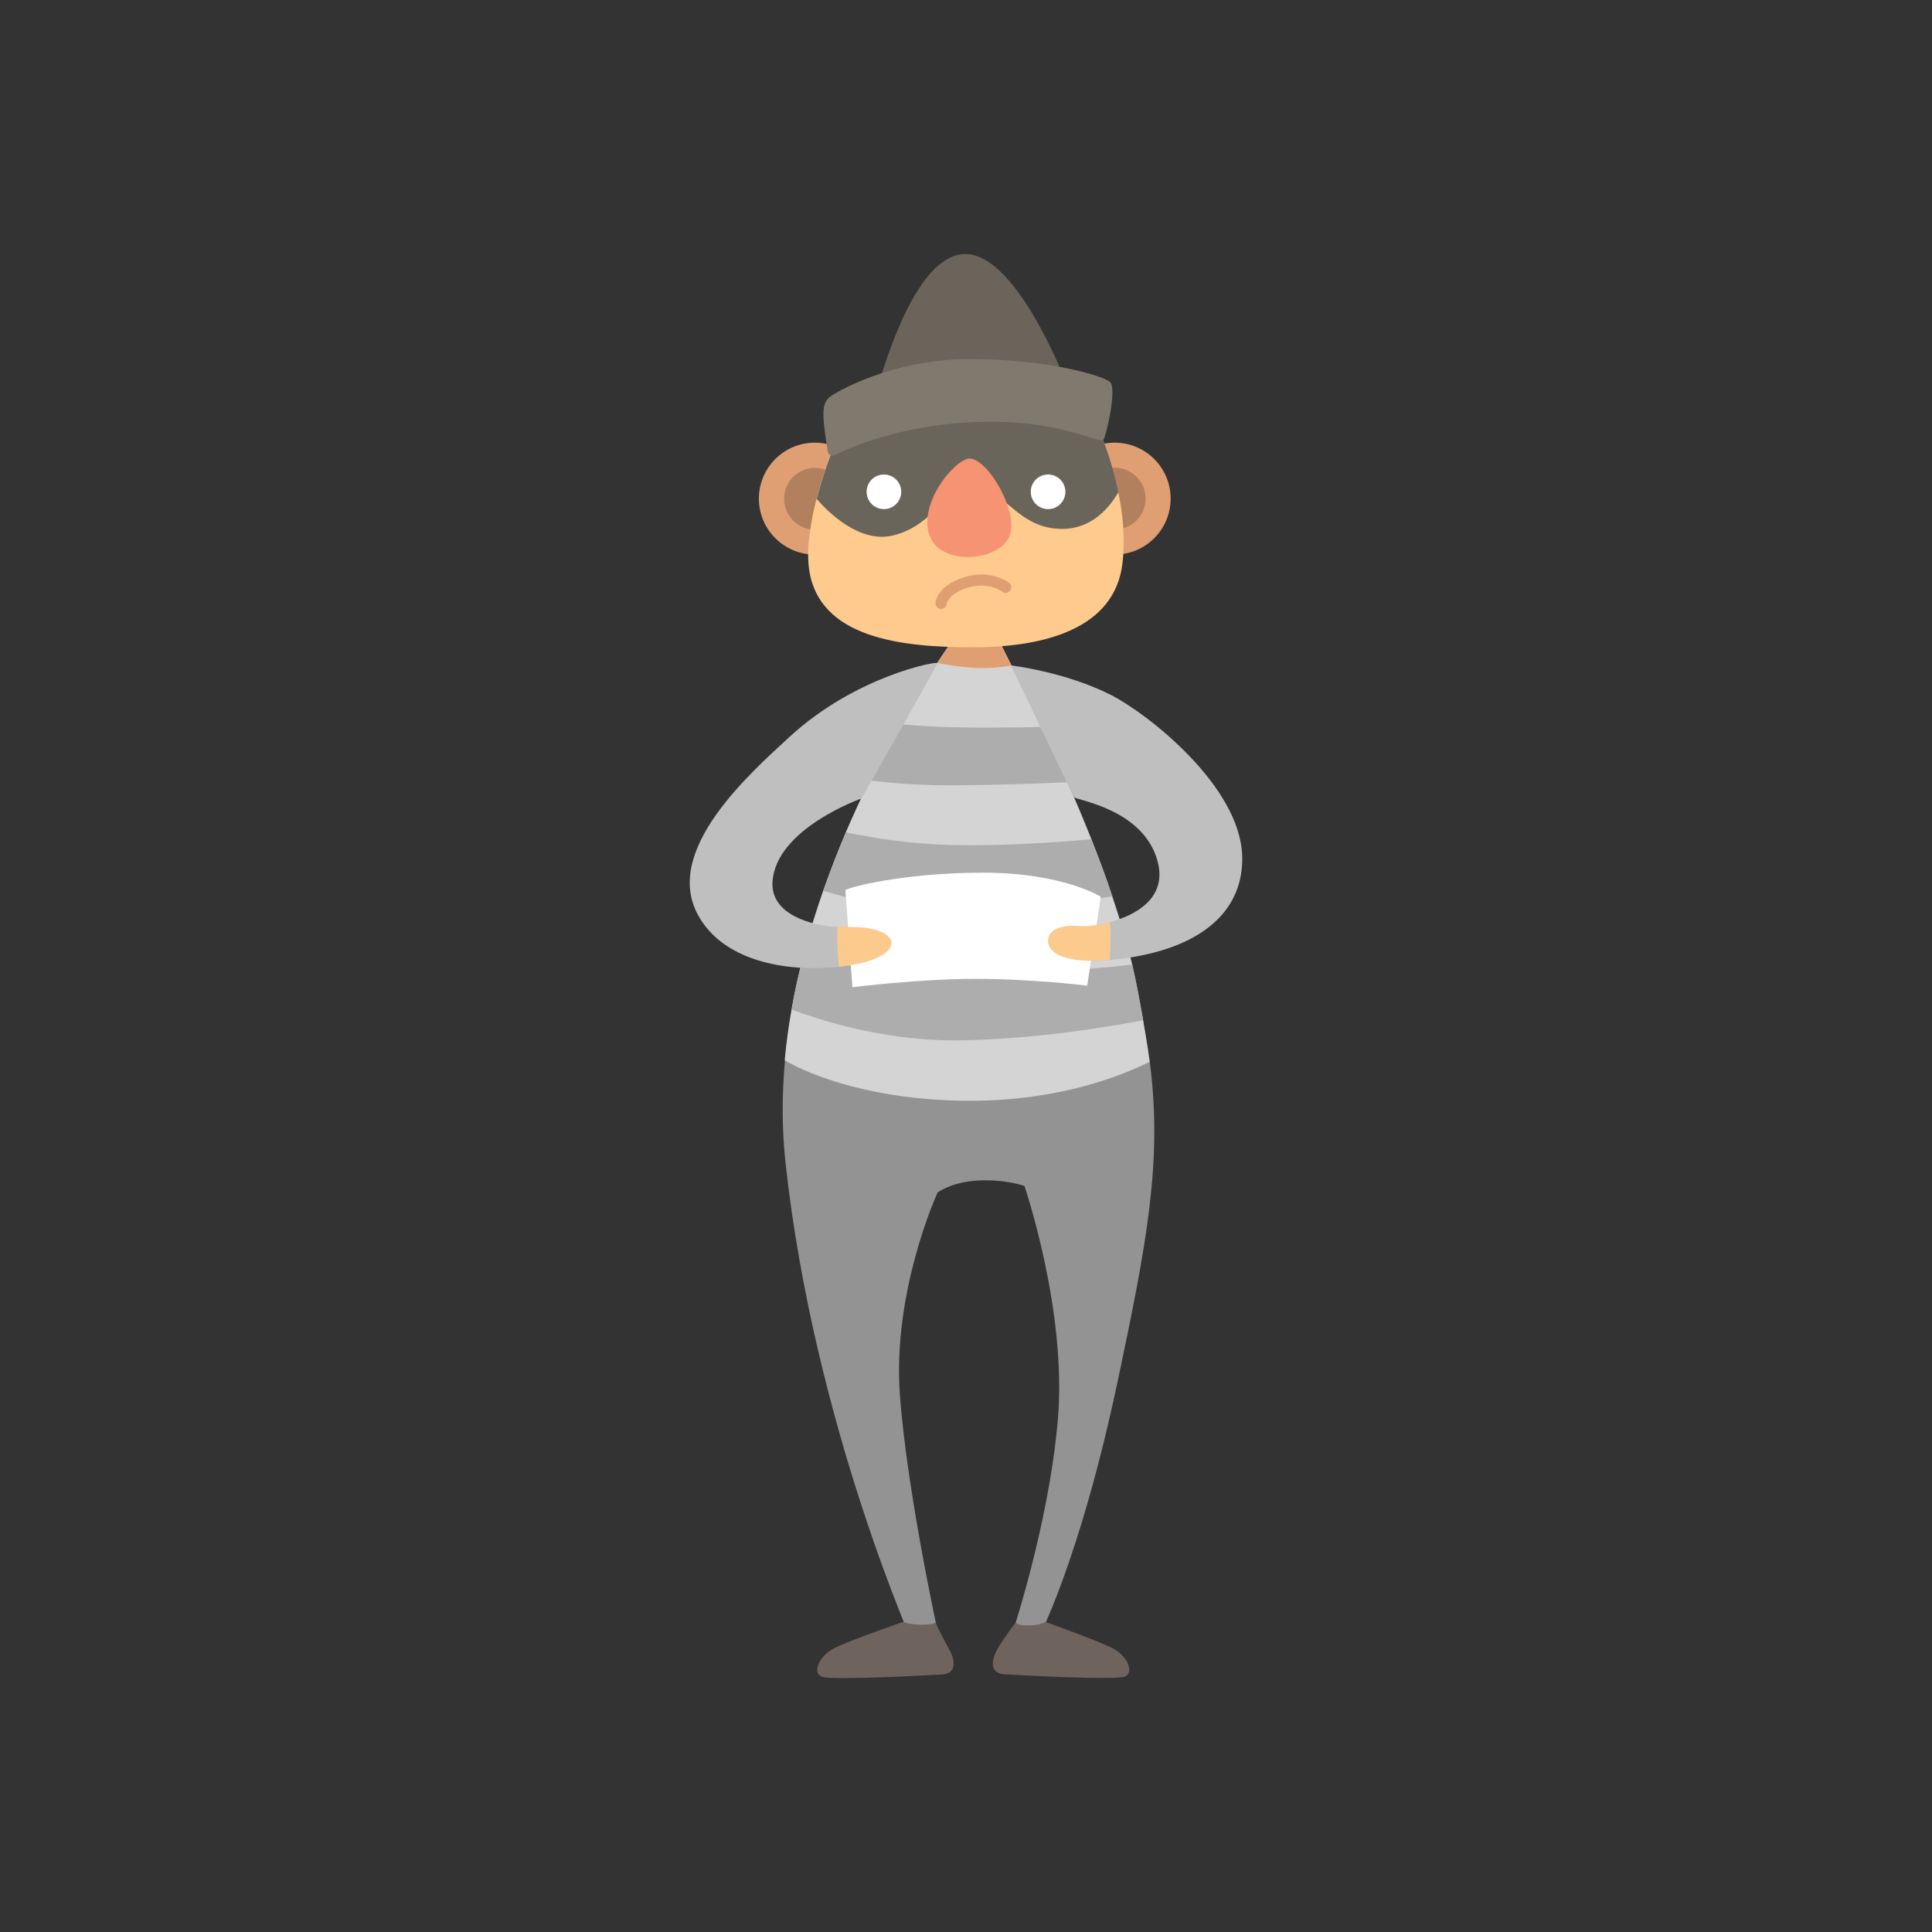 <svg enable-background="new 0 0 125 125" viewBox="0 0 125 125" xmlns="http://www.w3.org/2000/svg"><rect x="0" y="0" width="125" height="125" fill="#333333" stroke="none"/><path d="m72.34 89.24c-2.53 11.98-5.26 16.95-5.26 16.95h-1.75s2.53-7.4 3.12-14.42c.58-7.01-2.17-15.04-2.17-15.04s-1.25-.45-3.01-.35c-1.75.1-2.61.78-2.61.78s-2.92 6.33-2.44 13.05c.49 6.72 2.73 16.66 2.73 16.66h-1.66s-6.62-14.61-8.47-31.66c-.24-2.21-.23-4.43-.03-6.62 1.04-11.23 7.11-21.54 9.87-25.71.83-1.26 1.36-1.96 1.36-1.96l2.24-.2s.46.85 1.19 2.33c1.76 3.55 5.08 10.69 7.28 18.13.82 2.78 1.36 5.22 1.66 7.51.83 6.41-.19 11.74-2.05 20.55z" fill="#939393"/><path d="m74.38 68.7c-1.81.9-5.84 2.52-11.6 2.52-6.23 0-10.39-1.66-12.01-2.62.1-1.1.25-2.19.44-3.27.22-1.28.51-2.54.84-3.77.36-1.35.77-2.66 1.21-3.93.46-1.31.96-2.58 1.47-3.79.5-1.17 1.02-2.29 1.54-3.34.66-1.33 1.31-2.55 1.94-3.65.92-1.63 1.77-2.97 2.43-3.97.83-1.26 1.36-1.96 1.36-1.96l2.24-.2s.46.85 1.19 2.33c.52 1.05 1.21 2.4 1.97 3.98.52 1.09 1.09 2.29 1.66 3.57.52 1.17 1.04 2.4 1.55 3.69.47 1.19.93 2.43 1.35 3.69.34 1.01.66 2.04.95 3.08.11.41.23.86.34 1.34.25 1.11.49 2.36.71 3.6.16.94.3 1.86.42 2.7z" fill="#d4d4d4"/><circle cx="52.72" cy="32.26" fill="#e09f73" r="3.62"/><ellipse cx="52.72" cy="32.26" fill="#b3805d" rx="2" ry="2" transform="matrix(.173 -.985 .985 .173 11.835 78.616)"/><circle cx="72.12" cy="32.26" fill="#e09f73" r="3.62"/><circle cx="72.12" cy="32.26" fill="#b3805d" r="2"/><path d="m65.44 43.06c-.81.14-1.82.23-2.94.11-.76-.08-1.37-.18-1.85-.28.83-1.26 1.36-1.96 1.36-1.96l2.24-.2s.46.86 1.19 2.33z" fill="#e09f73"/><g fill="#adadad"><path d="m73.96 66.01c-1.91.37-7.03 1.26-12.03 1.3-5.1.04-9.32-1.49-10.71-1.99.22-1.28.51-2.54.84-3.77 1.7.49 5.29 1.38 9.46 1.49 4.36.12 9.45-.38 11.74-.63.25 1.11.49 2.36.7 3.6z"/><path d="m71.97 57.99c-2.48.41-6.29.92-10.04.95-3.52.03-6.62-.69-8.66-1.3.46-1.31.96-2.58 1.47-3.79 1.83.39 4.19.75 6.77.82 3.09.08 6.54-.14 9.1-.37.48 1.19.94 2.42 1.36 3.69z"/><path d="m69.07 50.61c-2.17.1-4.73.18-7.24.2-2.04.02-3.93-.12-5.55-.31.66-1.33 1.31-2.55 1.94-3.65 1.04.1 2.14.17 3.3.2 1.92.05 3.99.03 5.89-.02.52 1.1 1.09 2.3 1.66 3.58z"/></g><path d="m56.51 62.07c-.52.2-1.3.38-2.22.48-2.97.33-7.38-.15-9.13-3.35-2.29-4.19 3.37-9.17 5.94-11.54 4.29-3.94 9.55-4.9 9.55-4.76s-4.91 8.76-4.91 8.76-5.56 1.95-5.76 5.41c-.12 2.12 2.55 2.82 4.21 2.91.21.01.4.01.57.01 2.99-.11 3.89 1.25 1.75 2.08z" fill="#c0bfbf"/><path d="m80.37 55.39c.1 3.31-2.29 5.79-7.31 6.57-.46.07-.89.12-1.29.16-2.77.23-3.93-.41-3.97-1.18-.05-.88.97-1.12 2.05-1.02.35.03 1.12-.03 1.96-.26 1.7-.45 3.69-1.57 3.1-3.88-.88-3.46-5.33-4.01-5.43-4.21l-4.08-8.52s3.52.41 6.49 1.92c2.36 1.2 8.35 5.88 8.48 10.42z" fill="#c0bfbf"/><path d="m58.45 104.93s.39.19 1.17.19.9-.14.9-.14.46.97.9 1.75.44 1.56-.49 1.61-7.06.39-7.74.15-.19-1.36.78-1.85c.98-.5 4.48-1.71 4.48-1.71z" fill="#6f635d"/><path d="m67.65 104.94s-.36.23-1.13.23-.8-.2-.8-.2-.76.97-1.2 1.75-.44 1.56.49 1.61 7.06.39 7.74.15.19-1.36-.78-1.85-4.32-1.69-4.32-1.69z" fill="#6f635d"/><path d="m54.7 57.59.45 6.28s4.37-.54 7.98-.54c3.6 0 7.21.44 7.21.44l.88-5.75s-2.44-1.56-7.65-1.56c-5.21.01-8.77.98-8.87 1.13z" fill="#fff"/><path d="m56.51 62.07c-.52.2-1.3.38-2.22.48-.08-.61-.12-1.24-.12-1.89 0-.23.01-.46.02-.69.21.01.4.01.57.01 2.99-.1 3.89 1.26 1.75 2.09z" fill="#fdca8d"/><path d="m71.85 60.65c0 .5-.02.99-.07 1.47-2.77.23-3.93-.41-3.97-1.18-.05-.88.97-1.12 2.05-1.02.35.03 1.12-.03 1.96-.26.02.33.03.66.03.99z" fill="#fdca8d"/><path d="m72.63 36.39c-.47 4.3-5.06 5.49-9.7 5.49s-10-.6-10.59-5.11c-.18-1.35.12-3.06.49-4.5.43-1.67.96-2.99.96-2.99l8.08-4.47 9.27 3.11s.75 1.65 1.21 3.91c.29 1.38.46 2.97.28 4.56z" fill="#feca8e"/><path d="m72.36 31.84c-.55.96-1.69 2.38-3.64 2.38-2.93 0-3.74-2.68-5.7-2.68-1.95 0-2.55 2.47-5.27 3.11-2.14.5-4.16-1.5-4.91-2.37.43-1.67.96-2.99.96-2.99l8.08-4.47 9.27 3.11c-.01-.01.75 1.64 1.21 3.91z" fill="#69655b"/><path d="m62.51 29.71c1.09-.47 3.29 3.03 2.87 4.78-.43 1.74-4.15 2.2-5.12.41s.95-4.63 2.25-5.19z" fill="#f69372"/><path d="m60.89 39.4c-.2 0-.36-.17-.36-.38 0-.32.35-1.25 1.97-1.71 1.65-.47 2.75.37 2.79.4.16.12.19.35.06.51-.12.16-.35.19-.51.06-.03-.02-.86-.64-2.14-.28-1.3.37-1.44 1.03-1.44 1.03 0 .22-.17.37-.37.37z" fill="#e09f73"/><circle cx="57.19" cy="31.82" fill="#fff" r="1.12"/><circle cx="67.81" cy="31.82" fill="#fff" r="1.12"/><path d="m56.51 25.8c.13.17 2.21-9.15 5.83-9.36s7.06 9.36 7.06 9.36z" fill="#6a645b"/><path d="m54.01 29.45c-.19.1-.42-.02-.45-.23-.05-.28-.12-.71-.2-1.35-.17-1.32-.09-1.79.26-2.13.34-.34 4.13-2.51 9.1-2.51s8.64 1.06 9.1 1.49c.47.43-.28 3.62-.43 3.73-.41.29-2.89-1.43-8.63-1.13-4.63.25-7.72 1.61-8.75 2.13z" fill="#80796e"/></svg>